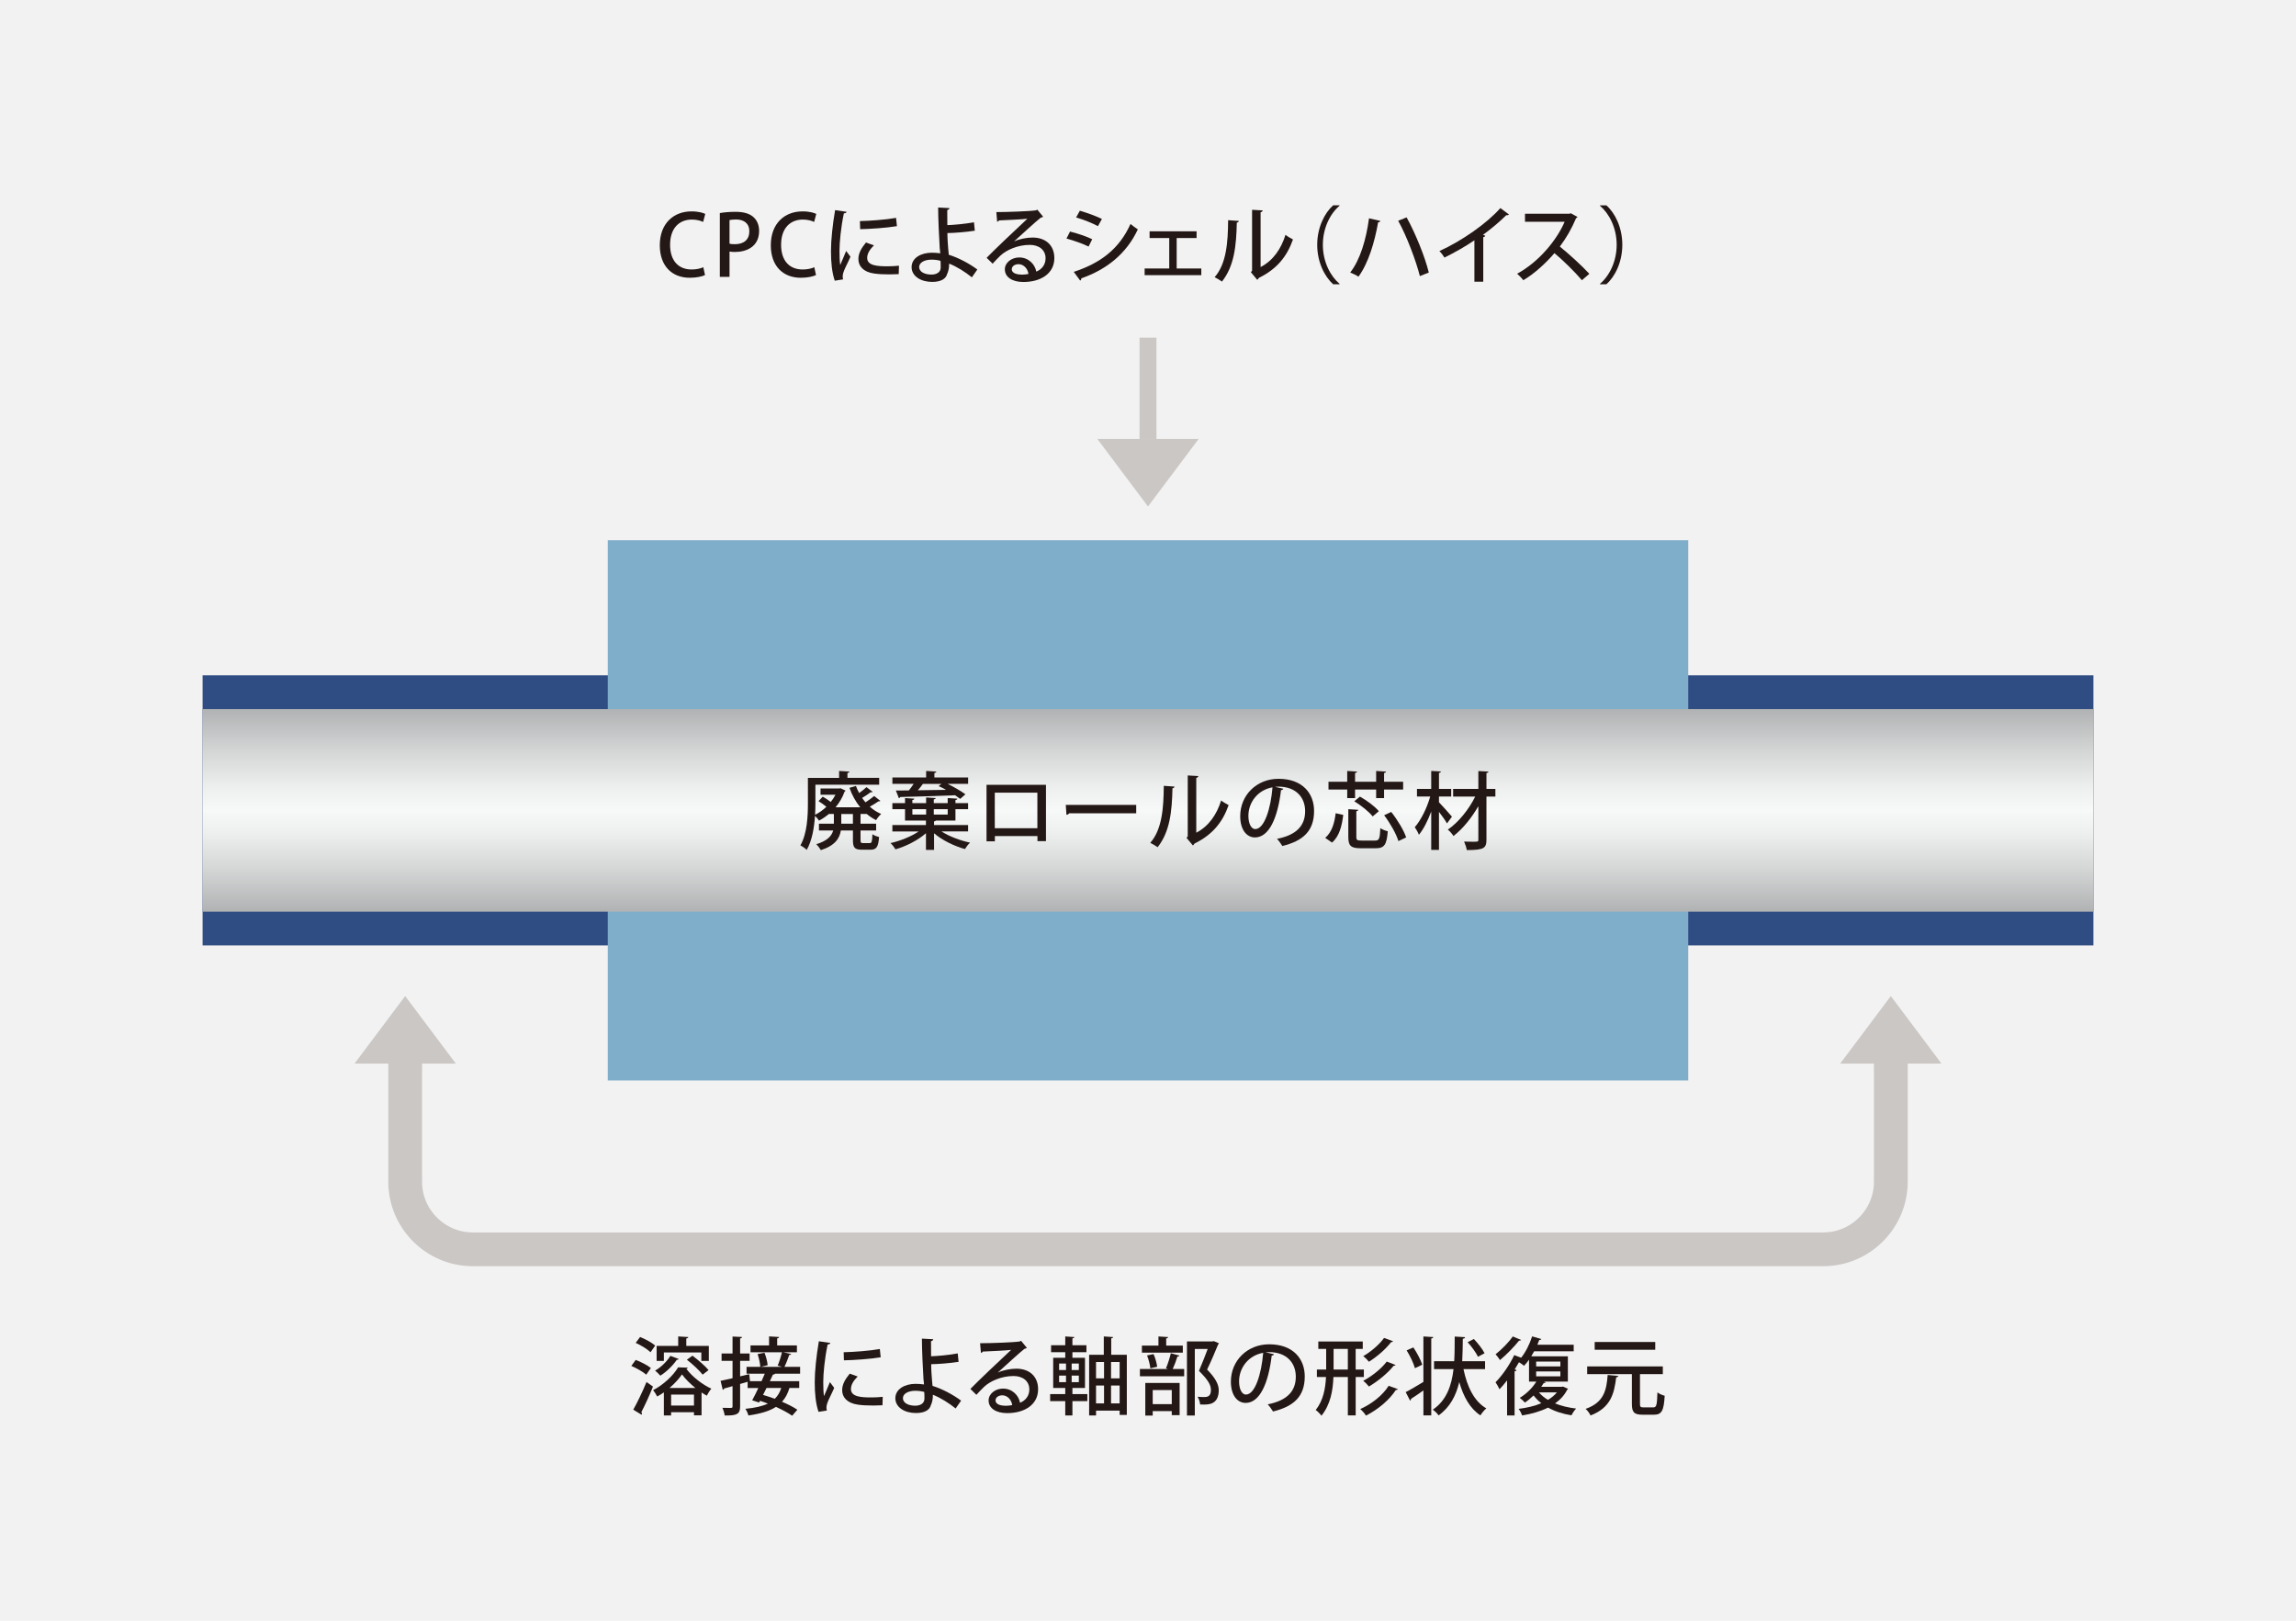 <?xml version="1.0" encoding="UTF-8"?><svg id="_レイヤー_2" xmlns="http://www.w3.org/2000/svg" xmlns:xlink="http://www.w3.org/1999/xlink" viewBox="0 0 192.756 136.063"><defs><style>.cls-1{fill:url(#_名称未設定グラデーション_46);}.cls-1,.cls-2,.cls-3,.cls-4,.cls-5,.cls-6{stroke-width:0px;}.cls-7{stroke-width:1.417px;}.cls-7,.cls-8{fill:none;stroke:#cac7c5;stroke-miterlimit:10;}.cls-8{stroke-width:2.835px;}.cls-2{fill:#f3f2f2;}.cls-3{fill:#304d83;}.cls-4{fill:#231815;}.cls-5{fill:#cac7c5;}.cls-6{fill:#7eaec9;}</style><linearGradient id="_名称未設定グラデーション_46" x1="96.378" y1="76.535" x2="96.378" y2="59.528" gradientUnits="userSpaceOnUse"><stop offset=".001" stop-color="#b0b2b3"/><stop offset=".214" stop-color="#d5d7d7"/><stop offset=".391" stop-color="#eeefef"/><stop offset=".5" stop-color="#f7f8f8"/><stop offset=".609" stop-color="#eeefef"/><stop offset=".786" stop-color="#d5d7d7"/><stop offset="1" stop-color="#b0b2b3"/></linearGradient></defs><g id="_レイヤー_1-2"><rect class="cls-2" width="192.756" height="136.063"/><rect class="cls-3" x="17.008" y="56.693" width="158.74" height="22.677"/><rect class="cls-6" x="51.024" y="45.354" width="90.709" height="45.354"/><rect class="cls-1" x="17.008" y="59.528" width="158.74" height="17.008"/><path class="cls-4" d="m59.187,23.092c-.227.113-.687.227-1.274.227-1.508,0-2.521-.998-2.521-2.727,0-1.84,1.161-2.846,2.662-2.846.623,0,1.005.135,1.154.213l-.177.672c-.227-.105-.545-.198-.948-.198-1.048,0-1.827.708-1.827,2.117,0,1.331.694,2.074,1.812,2.074.368,0,.744-.077.978-.19l.142.658Z"/><path class="cls-4" d="m60.431,17.888c.326-.057.758-.106,1.317-.106.666,0,1.168.142,1.494.432.305.263.489.673.489,1.169,0,1.316-1.048,1.77-2.025,1.77-.17,0-.326-.007-.46-.035v2.124h-.814v-5.353Zm.814,2.57c.12.035.269.042.46.042.75,0,1.204-.389,1.204-1.083,0-.658-.453-.991-1.112-.991-.255,0-.446.028-.552.05v1.982Z"/><path class="cls-4" d="m68.506,23.092c-.227.113-.687.227-1.274.227-1.508,0-2.521-.998-2.521-2.727,0-1.84,1.161-2.846,2.662-2.846.623,0,1.006.135,1.154.213l-.177.672c-.227-.105-.545-.198-.949-.198-1.048,0-1.826.708-1.826,2.117,0,1.331.693,2.074,1.812,2.074.368,0,.743-.077.977-.19l.142.658Z"/><path class="cls-4" d="m71.073,17.782c-.015.078-.085.121-.227.128-.255,1.203-.368,2.471-.368,3.144,0,.467.014.913.063,1.196.113-.276.403-.941.496-1.183l.361.488c-.262.603-.495.999-.595,1.324-.035.121-.057.227-.057.333,0,.085.015.163.036.241l-.701.113c-.234-.68-.319-1.537-.319-2.485,0-.942.142-2.245.347-3.441l.963.142Zm4.375,5.232c-.248.014-.51.021-.771.021-.481,0-.949-.021-1.281-.071-.928-.127-1.331-.63-1.331-1.218,0-.495.255-.92.637-1.388l.666.241c-.34.34-.566.68-.566,1.055,0,.658.885.701,1.699.701.318,0,.665-.015.97-.05l-.021.708Zm-3.257-4.453c.857-.021,2.139-.113,3.038-.27l.071.694c-.871.148-2.266.24-3.087.255l-.021-.68Z"/><path class="cls-4" d="m81.593,23.284c-.538-.439-1.26-.899-1.912-1.154.014.332-.071.693-.17.878-.092.368-.467.658-1.253.658-.949,0-1.714-.475-1.728-1.225-.007-.786.786-1.218,1.678-1.226.205,0,.51.015.729.05-.007-.148-.028-.283-.043-.41-.057-.935-.134-2.514-.134-3.435l.949.05c0,.071-.057.135-.184.163l.007,1.268c.446-.015,1.451-.092,2.237-.241l.07.708c-.722.113-1.706.191-2.301.198,0,.51.042.956.071,1.359.014.142.036.305.042.46.856.27,1.713.736,2.4,1.239l-.46.659Zm-3.406-1.487c-.602.007-1.026.262-1.02.623.007.425.496.63,1.027.63.453,0,.779-.205.779-.588,0-.205,0-.403-.014-.566-.255-.077-.538-.099-.772-.099Z"/><path class="cls-4" d="m85.139,20.267c.432-.205,1.069-.325,1.55-.325,1.098,0,1.827.65,1.827,1.727,0,1.282-1.119,2.004-2.599,2.004-.92,0-1.558-.396-1.558-1.068,0-.546.552-.992,1.211-.992.771,0,1.316.566,1.43,1.189.46-.184.779-.58.779-1.118,0-.687-.531-1.126-1.331-1.126-1.013,0-1.976.439-2.464.906-.185.178-.468.468-.651.673l-.503-.495c.56-.581,2.464-2.394,3.42-3.278-.375.05-1.699.113-2.379.142-.015.049-.092.099-.156.113l-.07-.814c.935,0,2.846-.07,3.334-.148l.106-.057.489.595c-.049.042-.121.063-.198.077-.432.333-1.664,1.473-2.237,1.99v.007Zm.672,2.79c.156,0,.39-.029.531-.057-.063-.461-.411-.822-.835-.822-.297,0-.566.163-.566.426,0,.36.489.453.871.453Z"/><path class="cls-4" d="m89.832,19.439c.637.155,1.395.417,1.862.644l-.304.616c-.46-.227-1.239-.51-1.855-.673l.297-.587Zm.312,3.384c2.23-.729,3.816-1.911,4.765-4.021.142.128.46.354.616.453-.956,2.054-2.648,3.385-4.75,4.113.021.064-.021.149-.092.185l-.538-.729Zm.51-5.133c.637.184,1.374.453,1.855.693l-.333.603c-.502-.27-1.196-.546-1.833-.729l.312-.566Z"/><path class="cls-4" d="m100.457,19.418v.566h-1.671v2.556h2.067v.56h-4.758v-.56h2.067v-2.556h-1.65v-.566h3.944Z"/><path class="cls-4" d="m104.004,18.547c-.007.078-.071.128-.17.142-.042,1.969-.22,3.653-1.246,4.949-.156-.113-.418-.27-.616-.368.991-1.126,1.119-2.931,1.133-4.786l.899.063Zm1.827,3.873c1.055-.545,1.728-1.536,2.088-2.704.149.12.46.297.63.389-.51,1.444-1.359,2.485-2.86,3.222-.028.063-.092.12-.142.163l-.531-.638.099-.127v-5.112l.893.05c-.015.071-.064.135-.177.155v4.603Z"/><path class="cls-4" d="m112.46,17.272c-.772.645-1.402,1.855-1.402,3.278,0,1.451.651,2.647,1.402,3.278v.035h-.538c-.722-.645-1.338-1.862-1.338-3.313s.616-2.669,1.338-3.313h.538v.035Z"/><path class="cls-4" d="m115.888,18.547c-.028.063-.078.113-.191.12-.29,1.643-.807,3.406-1.649,4.561-.198-.135-.481-.263-.694-.348.843-1.083,1.338-2.775,1.579-4.553l.956.22Zm2.202-.297c.757,1.366,1.558,3.362,1.862,4.63l-.75.298c-.312-1.246-1.098-3.356-1.82-4.645l.708-.283Z"/><path class="cls-4" d="m126.683,18.008c-.035.035-.085.064-.155.064-.021,0-.043,0-.071-.008-.545.545-1.274,1.154-1.954,1.65.064.027.149.063.191.077-.014.057-.078.106-.17.12v3.738h-.743v-3.476c-.694.481-1.65,1.026-2.514,1.451-.099-.163-.283-.411-.425-.545,1.891-.856,4.007-2.344,5.119-3.611l.722.538Z"/><path class="cls-4" d="m132.438,18.214c-.028.05-.063.078-.12.1-.39.906-.793,1.621-1.366,2.386.729.588,1.833,1.586,2.478,2.287l-.623.538c-.58-.687-1.649-1.734-2.308-2.272-.645.757-1.643,1.706-2.613,2.272-.113-.156-.354-.403-.517-.545,1.848-1.006,3.342-2.854,3.986-4.361h-3.328v-.673h3.717l.127-.042.566.311Z"/><path class="cls-4" d="m134.322,23.829c.772-.645,1.402-1.855,1.402-3.278,0-1.451-.651-2.647-1.402-3.278v-.035h.538c.729.645,1.338,1.862,1.338,3.313s-.609,2.669-1.338,3.313h-.538v-.035Z"/><line class="cls-7" x1="96.378" y1="36.85" x2="96.378" y2="28.346"/><polygon class="cls-5" points="96.378 42.52 100.63 36.85 92.126 36.85 96.378 42.52"/><path class="cls-4" d="m53.369,114.167c.439.162.991.453,1.274.68l-.389.559c-.262-.233-.807-.545-1.253-.736l.368-.502Zm-.205,4.177c.318-.56.771-1.487,1.111-2.322l.545.382c-.297.758-.687,1.594-.977,2.146.035.043.05.085.05.12,0,.036-.015.071-.028.1l-.701-.425Zm.573-6.103c.439.177.999.48,1.268.722l-.39.56c-.262-.255-.807-.588-1.246-.786l.368-.495Zm1.997,4.651c-.185.127-.368.247-.56.347-.078-.148-.22-.39-.347-.531.856-.438,1.706-1.238,2.103-1.918l.814.027c-.015.05-.057.086-.121.1.474.645,1.345,1.324,2.096,1.664-.134.155-.283.396-.382.588-.142-.078-.29-.17-.439-.27v1.919h-.637v-.263h-1.919v.276h-.608v-1.939Zm1.253-2.804c-.021.042-.071.07-.163.063-.333.488-.871,1.02-1.388,1.338-.099-.113-.304-.325-.438-.425.488-.275.991-.758,1.281-1.238l.708.262Zm-1.253-.545v.707h-.609v-1.26h1.812v-.793l.85.05c-.007.063-.057.099-.17.12v.623h1.891v1.26h-.63v-.707h-3.144Zm2.647,2.98c-.438-.354-.85-.758-1.125-1.141-.248.361-.616.772-1.048,1.141h2.173Zm-2.039,1.473h1.919v-.921h-1.919v.921Zm2.648-2.592c-.27-.347-.843-.885-1.324-1.253l.467-.34c.474.354,1.069.864,1.352,1.211l-.495.382Z"/><path class="cls-4" d="m67.168,115.327h-2.109c-.021.05-.078.071-.17.071-.078.17-.163.361-.255.552h2.464v.574h-.821c-.142.467-.34.85-.623,1.154.51.219.97.453,1.288.672l-.438.503c-.326-.233-.821-.495-1.359-.743-.545.354-1.289.573-2.315.722-.042-.184-.156-.425-.255-.56.8-.077,1.416-.212,1.891-.438-.227-.085-.446-.17-.659-.233l-.078.142-.581-.185c.156-.283.34-.651.517-1.033h-.899v-.524l-.63.185v1.876c0,.658-.269.786-1.295.771-.021-.17-.106-.46-.191-.644.163.007.318.007.446.007h.276c.099,0,.127-.036.127-.135v-1.692l-.701.198c-.014.063-.063.1-.12.113l-.184-.757c.276-.057.623-.135,1.005-.22v-1.459h-.92v-.616h.92v-1.423l.8.036c-.007.063-.049.105-.163.12v1.267h.793v.616h-.793v1.303l.765-.184.064.58-.021.007h.991l.269-.623h-1.529v-.58h1.154c-.014-.276-.106-.723-.227-1.069l.581-.113c.134.34.248.772.262,1.048l-.588.135h1.792l-.361-.1c.134-.311.283-.785.361-1.125h-2.641v-.574h1.558v-.757l.843.05c-.007.063-.05.099-.163.12v.587h1.657v.574h-1.147l.666.148c-.015.05-.071.078-.163.078-.099.297-.255.701-.403.998h1.316v.58Zm-2.817,1.197c-.092.198-.191.396-.291.58.312.092.644.205.984.326.248-.234.425-.538.545-.906h-1.239Z"/><path class="cls-4" d="m69.71,112.743c-.015.078-.085.121-.227.128-.255,1.203-.368,2.471-.368,3.144,0,.467.014.913.063,1.196.113-.276.403-.941.496-1.183l.361.488c-.262.603-.495.999-.595,1.324-.035.121-.057.227-.057.333,0,.085.015.163.036.241l-.701.113c-.234-.68-.319-1.537-.319-2.485,0-.942.142-2.245.347-3.441l.963.142Zm4.375,5.232c-.248.014-.51.021-.771.021-.481,0-.949-.021-1.281-.071-.928-.127-1.331-.63-1.331-1.218,0-.495.255-.92.637-1.388l.666.241c-.34.34-.566.68-.566,1.055,0,.658.885.701,1.699.701.318,0,.665-.015.97-.05l-.021.708Zm-3.257-4.453c.857-.021,2.139-.113,3.038-.27l.071.694c-.871.148-2.266.24-3.087.255l-.021-.68Z"/><path class="cls-4" d="m80.229,118.245c-.538-.439-1.26-.899-1.912-1.154.014.332-.071.693-.17.878-.092.368-.467.658-1.253.658-.948,0-1.713-.475-1.728-1.225-.007-.786.786-1.218,1.678-1.226.206,0,.51.015.729.05-.007-.148-.028-.283-.042-.41-.057-.935-.135-2.514-.135-3.435l.949.05c0,.071-.057.135-.184.163l.007,1.268c.446-.015,1.452-.092,2.237-.241l.071.708c-.723.113-1.707.191-2.301.198,0,.51.042.956.071,1.359.014.142.035.305.042.46.857.27,1.713.736,2.4,1.239l-.46.659Zm-3.405-1.487c-.602.007-1.027.262-1.02.623.007.425.495.63,1.026.63.453,0,.779-.205.779-.588,0-.205,0-.403-.014-.566-.255-.077-.538-.099-.771-.099Z"/><path class="cls-4" d="m83.775,115.228c.432-.205,1.069-.325,1.551-.325,1.097,0,1.826.65,1.826,1.727,0,1.282-1.118,2.004-2.598,2.004-.92,0-1.558-.396-1.558-1.068,0-.546.552-.992,1.21-.992.772,0,1.317.566,1.431,1.189.46-.184.778-.58.778-1.118,0-.687-.531-1.126-1.331-1.126-1.012,0-1.975.439-2.464.906-.184.178-.467.468-.651.673l-.502-.495c.559-.581,2.464-2.394,3.419-3.278-.375.05-1.699.113-2.379.142-.014.049-.092.099-.155.113l-.071-.814c.935,0,2.847-.07,3.335-.148l.106-.057.488.595c-.05.042-.12.063-.198.077-.432.333-1.664,1.473-2.237,1.99v.007Zm.673,2.79c.155,0,.389-.029.531-.057-.064-.461-.411-.822-.835-.822-.297,0-.566.163-.566.426,0,.36.488.453.871.453Z"/><path class="cls-4" d="m90.033,116.524v.51h1.253v.595h-1.253v1.203h-.602v-1.203h-1.268v-.595h1.268v-.51h-1.013v-2.535h1.013v-.467h-1.189v-.588h1.189v-.736l.765.05c-.007.057-.05.092-.163.106v.58h1.176v.588h-1.176v.467h1.055v2.535h-1.055Zm-1.118-2.054v.546h.58v-.546h-.58Zm0,1.013v.553h.58v-.553h-.58Zm1.656-.467v-.546h-.602v.546h.602Zm0,1.02v-.553h-.602v.553h.602Zm2.719-2.302h1.31v5.048h-.602v-.36h-1.982v.41h-.58v-5.098h1.231v-1.536l.786.05c-.007.057-.057.092-.163.106v1.38Zm-.602.609h-.673v1.373h.673v-1.373Zm-.673,1.976v1.5h.673v-1.5h-.673Zm1.982-.603v-1.373h-.722v1.373h.722Zm-.722,2.103h.722v-1.5h-.722v1.5Z"/><path class="cls-4" d="m97.885,114.874c.149-.34.326-.892.411-1.267l.722.198c-.021.049-.078.078-.17.078-.092.304-.248.729-.396,1.047h.963v.609h-3.717v-.609h2.365l-.177-.057Zm1.416-1.911v.595h-3.434v-.595h1.388v-.765l.814.05c-.007.057-.05.099-.163.113v.602h1.395Zm-3.15,5.876v-2.739h2.882v2.704h-.659v-.34h-1.6v.375h-.623Zm.694-5.161c.149.326.269.772.304,1.062l-.573.134c-.028-.29-.142-.743-.276-1.083l.545-.113Zm1.529,3.017h-1.6v1.182h1.6v-1.182Zm3.533-4.106l.432.184c-.014.043-.036.071-.071.093-.248.602-.566,1.359-.928,2.109.701.715.97,1.239.978,1.721,0,1.218-.85,1.218-1.261,1.218-.099,0-.205,0-.304-.007-.007-.178-.092-.461-.212-.645.241.021.46.021.602.021.432,0,.517-.276.517-.616,0-.425-.291-.878-1.005-1.579.283-.666.531-1.289.736-1.841h-1.083v5.586h-.659v-6.216h2.124l.134-.028Z"/><path class="cls-4" d="m106.954,113.692c-.021.063-.092.113-.191.113-.276,2.322-.999,3.972-2.188,3.972-.687,0-1.239-.63-1.239-1.791,0-1.756,1.38-3.13,3.214-3.13,2.032,0,2.988,1.239,2.988,2.697,0,1.679-.914,2.514-2.662,2.945-.106-.162-.269-.41-.446-.602,1.621-.318,2.357-1.098,2.357-2.322,0-1.154-.765-2.061-2.244-2.061-.1,0-.191.008-.291.015l.701.163Zm-.906-.121c-1.246.22-2.024,1.268-2.024,2.394,0,.673.248,1.111.573,1.111.765,0,1.303-1.706,1.451-3.505Z"/><path class="cls-4" d="m114.501,115.603h-.687v3.222h-.658v-3.222h-1.211c-.042,1.14-.248,2.309-1.005,3.25-.1-.148-.333-.382-.481-.481.637-.807.814-1.799.863-2.769h-.765v-.63h.779v-1.728h-.659v-.623h3.731v.623h-.595v1.728h.687v.63Zm-2.542-.63h1.196v-1.728h-1.196v1.728Zm5.395,1.649c-.035.057-.099.078-.17.071-.545.842-1.501,1.635-2.506,2.152-.106-.178-.305-.404-.481-.553.935-.41,1.883-1.146,2.386-1.954l.771.283Zm-.41-4.028c-.015.05-.071.085-.156.078-.438.58-1.182,1.225-1.862,1.649-.113-.148-.312-.347-.481-.468.616-.354,1.352-.963,1.749-1.529l.751.27Zm.219,1.996c-.021.043-.085.071-.163.071-.489.616-1.324,1.296-2.075,1.741-.113-.148-.304-.347-.481-.48.701-.361,1.529-1.013,1.975-1.615l.744.283Z"/><path class="cls-4" d="m119.499,112.198l.829.05c-.007.063-.049.099-.17.12v6.457h-.659v-2.096c-.389.276-.765.538-1.041.708.007.063-.028.12-.078.148l-.368-.715c.382-.191.935-.524,1.486-.856v-3.816Zm-.842.92c.304.453.623,1.056.744,1.445-.255.141-.432.219-.616.297-.099-.396-.403-1.026-.694-1.494l.566-.248Zm6.018,1.82h-1.812c.305,1.465.885,2.704,1.919,3.299-.163.128-.383.396-.496.588-.878-.58-1.423-1.564-1.777-2.797-.262,1.111-.765,2.104-1.735,2.797-.106-.163-.318-.368-.488-.481,1.154-.778,1.579-2.018,1.742-3.405h-1.635v-.666h1.692c.042-.68.036-1.381.042-2.067l.871.05c-.007.078-.071.12-.191.135-.007.615-.014,1.253-.05,1.883h1.919v.666Zm-.941-2.527c.34.354.729.85.899,1.196l-.552.297c-.156-.34-.531-.856-.871-1.225l.524-.269Z"/><path class="cls-4" d="m131.217,116.403l.425.191c-.007.043-.043.057-.071.078-.24.467-.587.843-1.02,1.146.517.213,1.119.354,1.771.433-.135.134-.312.396-.39.566-.743-.113-1.409-.333-1.968-.645-.644.318-1.388.531-2.173.658-.057-.163-.185-.41-.298-.552.673-.085,1.338-.234,1.905-.475-.248-.191-.46-.41-.651-.651-.234.227-.481.432-.729.595-.1-.113-.305-.305-.432-.396.524-.305,1.055-.814,1.395-1.366h-.616v-1.834c-.135.185-.276.361-.418.51-.099-.092-.269-.205-.425-.298-.113.199-.233.404-.361.603l.163.057c-.021.042-.07.092-.17.099v3.71h-.63v-2.945c-.212.27-.425.524-.637.743-.064-.141-.234-.453-.333-.587.538-.538,1.175-1.438,1.571-2.28l.581.22c.382-.481.715-1.14.92-1.791l.772.22c-.021.057-.085.084-.17.077-.049.135-.106.27-.163.403h3.051v.553h-3.321c-.078.142-.155.283-.24.418h3.072v2.124h-2.024l.163.057c-.021.042-.085.07-.163.063-.064.106-.135.213-.213.318h1.721l.106-.021Zm-3.519-3.915c-.036.057-.099.071-.17.063-.389.489-1.048,1.176-1.6,1.629-.085-.135-.255-.368-.368-.488.503-.396,1.119-1.013,1.438-1.494l.701.29Zm1.267,1.819v.404h2.032v-.404h-2.032Zm0,.829v.41h2.032v-.41h-2.032Zm.234,1.756c.198.24.453.453.757.63.298-.177.553-.39.751-.63h-1.508Z"/><path class="cls-4" d="m135.861,115.511c-.014.063-.071.106-.177.12-.163,1.324-.432,2.542-2.152,3.2-.078-.177-.262-.425-.417-.552,1.558-.545,1.756-1.594,1.855-2.847l.892.078Zm1.82,2.337c0,.262.042.304.304.304h.814c.27,0,.312-.19.347-1.26.142.12.432.24.609.283-.071,1.246-.241,1.593-.906,1.593h-.956c-.708,0-.892-.213-.892-.913v-2.492h-3.753v-.651h6.351v.651h-1.918v2.485Zm1.281-5.184v.652h-5.083v-.652h5.083Z"/><path class="cls-4" d="m73.914,67.238c-.028.029-.093.043-.163.035-.184.127-.467.305-.729.447.283.262.609.467.956.615-.142.121-.333.348-.425.518-.283-.143-.545-.312-.786-.518h-.523v.814h1.31v.572h-1.31v.809c0,.211.035.248.212.248h.566c.163,0,.198-.113.22-.744.135.105.39.197.56.24-.063.828-.227,1.062-.716,1.062h-.729c-.609,0-.751-.184-.751-.801v-.814h-1.013c-.105.666-.488,1.262-1.678,1.65-.078-.141-.262-.383-.389-.496.948-.289,1.295-.701,1.423-1.154h-1.196v-.572h1.253v-.814h-.418c-.262.219-.545.41-.828.559-.078-.119-.22-.289-.34-.402-.063.977-.241,2.074-.694,2.859-.105-.113-.382-.311-.531-.375.581-1.027.631-2.5.631-3.555v-2.117h2.619v-.58l.864.051c-.007.062-.05.098-.163.119v.41h2.662v.574h-5.353v1.543c0,.299-.007.631-.028.984.333-.162.658-.396.949-.672-.191-.164-.446-.348-.659-.475l.354-.375c.219.119.475.289.672.445.156-.191.291-.396.396-.609h-1.253v-.523h1.572l.106-.021.424.199c-.014.043-.049.062-.084.084-.17.488-.439.936-.758,1.318h2.074c-.383-.469-.693-1.027-.906-1.637l.545-.156c.071.207.163.404.27.596.219-.162.46-.348.615-.496l.518.391c-.028.035-.092.049-.17.035-.178.141-.468.332-.715.48.092.127.184.256.283.369.262-.17.545-.375.729-.531l.524.41Zm-2.309,1.912v-.814h-.977v.814h.977Z"/><path class="cls-4" d="m81.277,69.8h-2.236c.644.418,1.571.766,2.399.941-.148.129-.333.377-.432.539-.892-.248-1.904-.736-2.591-1.324v1.395h-.68v-1.402c-.673.596-1.672,1.098-2.557,1.354-.092-.156-.275-.396-.418-.523.814-.186,1.729-.547,2.365-.979h-2.209v-.537h2.818v-.375h-1.756v-.957h-1.062v-.51h1.062v-.424l.778.049c-.007.064-.05.1-.163.113v.262h1.154v-.475l.807.051c-.007.057-.057.092-.162.113v.311h1.168v-.424l.814.049c-.008.064-.057.1-.163.113v.262h1.062v.51h-1.062v.957h-1.643c-.028.035-.078.062-.155.07v.305h2.859v.537Zm-.665-2.732c-.12-.092-.262-.197-.425-.305-1.686.064-3.469.121-4.616.148-.015.057-.057.092-.106.1l-.255-.645c.312,0,.68-.006,1.091-.006.135-.164.275-.361.403-.553h-1.784v-.539h2.832v-.545l.856.051c-.007.057-.05.098-.163.119v.375h2.832v.539h-1.72c.552.27,1.146.623,1.493.877l-.438.383Zm-4.015.863v.453h1.154v-.453h-1.154Zm2.443-2.123h-1.559c-.113.162-.269.361-.424.537.736-.006,1.557-.021,2.371-.035-.212-.119-.425-.227-.63-.318l.241-.184Zm.523,2.123h-1.168v.453h1.168v-.453Z"/><path class="cls-4" d="m87.813,65.886v4.729h-.715v-.424h-3.575v.438h-.701v-4.742h4.991Zm-.722,3.646v-2.988h-3.576v2.988h3.576Z"/><path class="cls-4" d="m89.476,67.57h5.912v.709h-5.629c-.043.07-.135.121-.227.127l-.057-.836Z"/><path class="cls-4" d="m98.602,66.035c-.007.078-.071.127-.17.141-.042,1.969-.22,3.654-1.246,4.949-.155-.113-.418-.27-.616-.367.991-1.127,1.119-2.932,1.133-4.787l.899.064Zm1.827,3.873c1.055-.545,1.727-1.537,2.088-2.705.148.121.461.297.631.389-.51,1.445-1.359,2.486-2.861,3.223-.027.062-.092.119-.141.162l-.531-.637.099-.127v-5.113l.893.051c-.015.07-.063.135-.177.154v4.604Z"/><path class="cls-4" d="m107.736,66.218c-.021.064-.092.113-.191.113-.275,2.322-.998,3.973-2.188,3.973-.687,0-1.238-.631-1.238-1.791,0-1.756,1.38-3.131,3.214-3.131,2.032,0,2.987,1.24,2.987,2.697,0,1.68-.913,2.514-2.662,2.945-.105-.162-.269-.41-.445-.602,1.621-.318,2.357-1.098,2.357-2.322,0-1.154-.765-2.061-2.244-2.061-.1,0-.191.008-.291.016l.701.162Zm-.906-.121c-1.246.221-2.024,1.268-2.024,2.395,0,.672.247,1.111.573,1.111.765,0,1.303-1.707,1.451-3.506Z"/><path class="cls-4" d="m112.77,68.414c-.113.912-.325,1.791-.941,2.322l-.573-.396c.545-.461.778-1.225.878-2.068l.637.143Zm.991-1.41h-.658v-.721h-1.572v-.652h1.572v-.906l.828.051c-.007.057-.057.098-.17.119v.736h1.771v-.906l.828.051c-.007.062-.05.098-.163.119v.736h1.601v.652h-1.601v.721h-.665v-.721h-1.771v.721Zm.106,3.258c0,.254.063.305.425.305h1.161c.333,0,.39-.148.432-1.041.142.105.439.219.623.262-.092,1.125-.283,1.424-1.005,1.424h-1.274c-.821,0-1.034-.213-1.034-.941v-2.338l.836.051c-.008.057-.05.098-.163.119v2.16Zm1.374-1.721c-.298-.389-.971-.92-1.544-1.273l.475-.391c.58.326,1.26.828,1.586,1.225l-.517.439Zm2.159,2.068c-.17-.588-.687-1.494-1.196-2.168l.594-.275c.518.65,1.056,1.537,1.254,2.139l-.651.305Z"/><path class="cls-4" d="m120.806,67.351c.24.24.928,1.02,1.09,1.211l-.418.566c-.134-.248-.417-.637-.672-.971v3.193h-.651v-3.221c-.283.764-.651,1.494-1.034,1.953-.07-.197-.233-.475-.347-.637.524-.594,1.034-1.635,1.296-2.576h-1.111v-.639h1.196v-1.508l.813.043c-.007.064-.049.1-.162.121v1.344h1.026v.639h-1.026v.48Zm4.736-1.119v.639h-.75v3.617c0,.715-.206.877-1.65.877-.028-.197-.135-.516-.227-.715.262.008.518.016.715.016.461,0,.482,0,.482-.178v-2.811c-.553.977-1.332,1.932-2.089,2.506-.106-.17-.305-.404-.475-.537.871-.582,1.777-1.699,2.301-2.775h-1.854v-.639h2.117v-1.5l.85.043c-.015.062-.057.105-.17.119v1.338h.75Z"/><polygon class="cls-5" points="158.74 83.622 162.992 89.291 154.488 89.291 158.74 83.622"/><path class="cls-8" d="m34.016,87.874l-0,11.339c-0,3.118,2.551,5.669,5.669,5.669h113.386c3.118,0,5.669-2.551,5.669-5.669l0-11.339"/><polygon class="cls-5" points="34.016 83.622 38.268 89.291 29.764 89.291 34.016 83.622"/></g></svg>